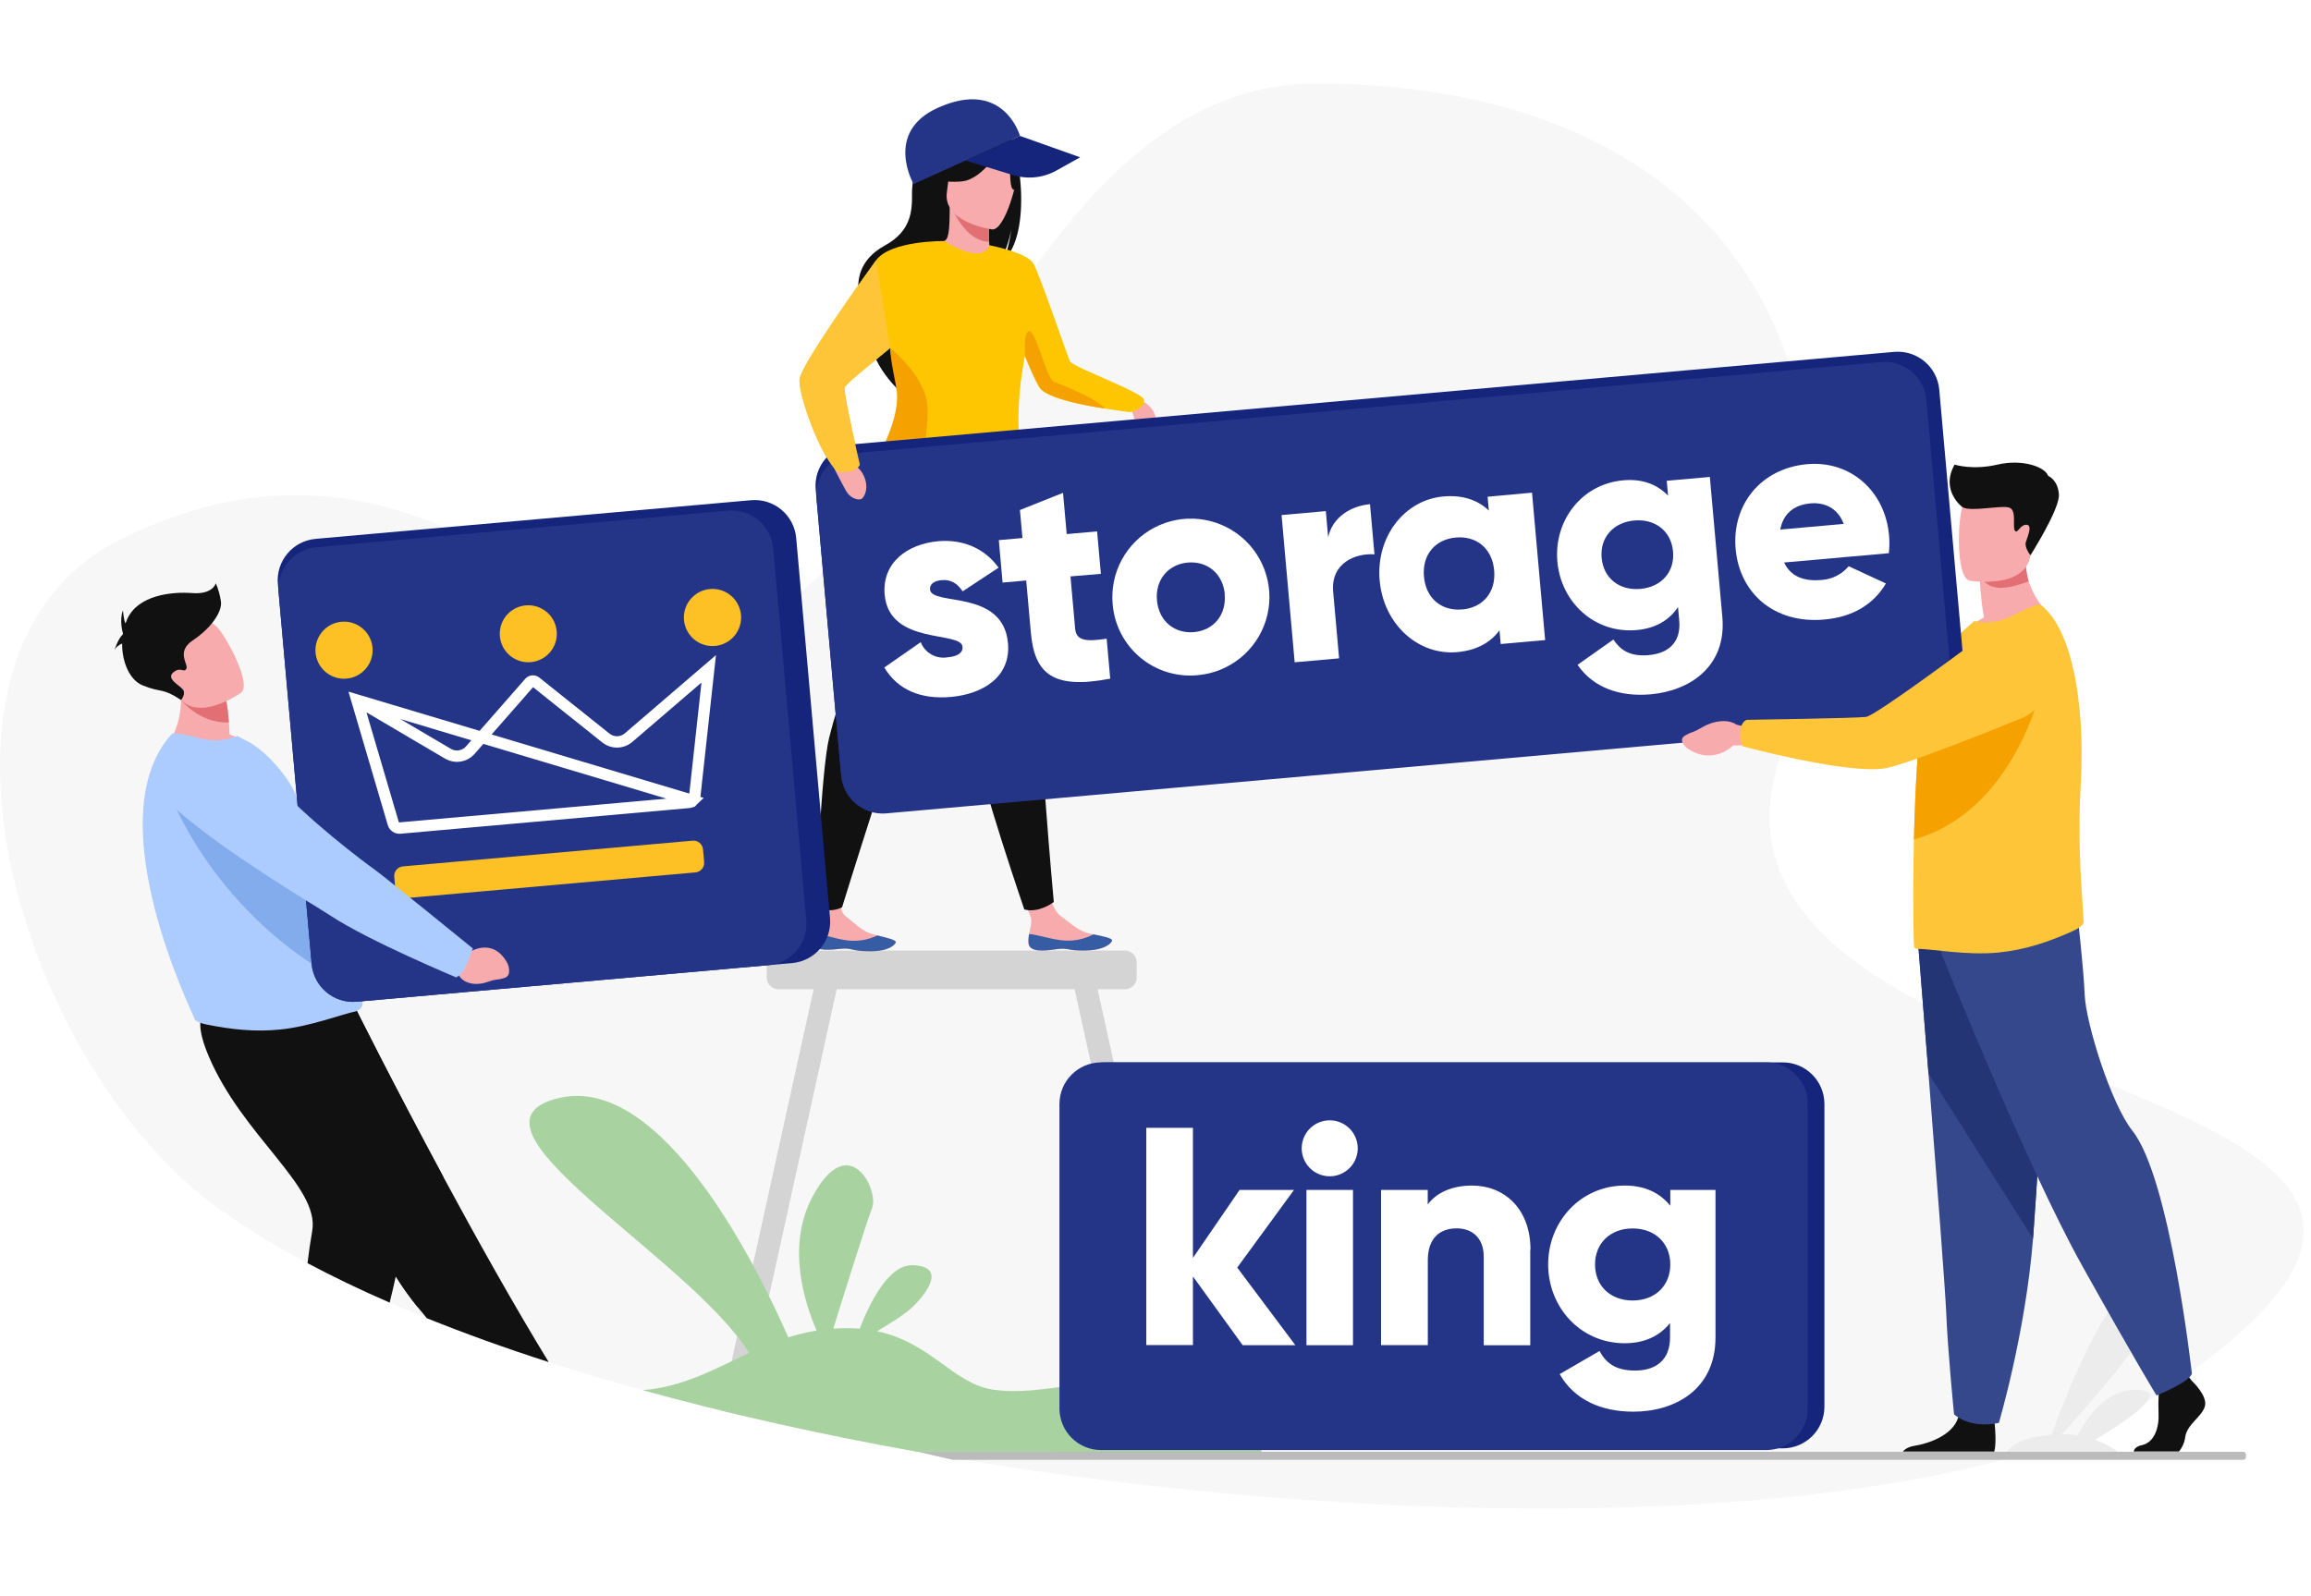 <svg width="608" height="420" viewBox="0 0 608 420" fill="none" xmlns="http://www.w3.org/2000/svg">
<rect width="608" height="420" fill="white"/>
<g clip-path="url(#clip0_13129_407)">
<path d="M567.368 367.224C558.55 373.032 547.344 377.942 534.213 381.997C532.128 382.643 529.993 383.267 527.807 383.867C461.47 402.142 351.986 400.598 251.767 383.867C248.243 383.281 244.732 382.674 241.232 382.046C241.136 382.046 241.04 382.013 240.958 381.997C225.426 379.215 210.172 376.066 195.386 372.569C193.461 372.115 191.542 371.653 189.629 371.184C182.655 369.48 175.802 367.698 169.07 365.836C160.601 363.494 152.362 361.029 144.352 358.442C133.113 354.822 122.403 350.97 112.305 346.898C108.972 345.553 105.709 344.183 102.516 342.79C94.879 339.464 87.656 336 80.901 332.407C73.03 328.268 65.43 323.632 58.149 318.527C4.97 280.81 -28.012 170.918 32.5 141.555C109.703 104.09 148.749 172.692 190.695 165.627C243.793 156.682 266.756 22.12 346.122 21.992C436.434 21.847 502.722 75.18 467.413 202.191C441.385 295.868 701.644 278.773 567.368 367.224Z" fill="#F7F7F7"/>
<path d="M314.949 379.349C314.955 380.08 314.689 380.788 314.203 381.334C313.717 381.881 313.045 382.228 312.318 382.308C311.59 382.388 310.859 382.196 310.265 381.768C309.672 381.34 309.258 380.708 309.105 379.993L282.721 260.331H220.125L195.377 372.569C193.453 372.115 191.534 371.653 189.621 371.184L214.061 260.331H204.81C203.99 260.328 203.204 260.002 202.624 259.423C202.044 258.843 201.717 258.058 201.715 257.239V253.238C201.717 252.419 202.044 251.634 202.624 251.055C203.204 250.476 203.99 250.149 204.81 250.147H295.952C296.773 250.148 297.56 250.475 298.14 251.054C298.721 251.633 299.048 252.419 299.05 253.238V257.239C299.048 258.059 298.721 258.844 298.14 259.424C297.56 260.003 296.773 260.329 295.952 260.331H288.768L314.87 378.714C314.919 378.922 314.945 379.135 314.949 379.349Z" fill="#D4D4D5"/>
<path d="M331.966 382.079L241.249 382.046C241.153 382.046 241.057 382.014 240.975 381.997C216.03 377.528 191.797 372.117 169.089 365.841C179.826 364.995 188.083 360.214 197.088 356.044C181.032 330.444 117.371 295.92 147.085 288.956C174.341 282.573 199.486 333.932 207.392 351.936C209.831 351.169 212.322 350.578 214.845 350.168C211.528 342.52 206.973 327.815 213.68 315.088C223.244 296.944 231.361 313.111 229.429 317.96C228.009 321.52 222.205 340.071 219.229 349.655C221.546 349.471 223.874 349.471 226.191 349.655C228.524 343.566 233.592 332.741 240.095 332.952C249.141 333.226 243.806 340.373 240.095 343.943C238.176 345.781 234.19 348.308 230.758 350.329C245.18 353.401 250.769 364.248 261.504 365.735C274.96 367.599 288.954 361.112 307.49 364.092C325.223 366.942 331.437 380.795 331.942 381.989L331.966 382.079Z" fill="#A8D29F"/>
<path d="M544.682 382.523L527.859 382.646C527.859 382.646 528.446 378.58 539.77 377.531C544.156 365.348 557.056 332.579 568.254 334.129C579.312 335.66 553.125 365.723 542.47 377.41C543.88 377.411 545.288 377.523 546.681 377.744C549.246 372.64 554.337 365.422 562.503 365.754C571.195 366.104 559.353 374.031 551.201 378.897C555.329 380.376 557.56 382.424 557.56 382.424L544.874 382.517L544.644 382.643C544.644 382.643 544.663 382.602 544.682 382.523Z" fill="#ECECEC"/>
<path d="M270.577 248.178C270.818 250.454 274.042 250.369 277.682 249.821C281.323 249.273 280.382 250.232 285.503 250.133C290.623 250.035 292.331 248.285 292.553 247.546C292.753 246.891 290.27 246.428 287.619 245.872L286.613 245.659C283.617 245.004 281.572 242.847 278.965 241.004C276.498 239.243 274.829 231.184 274.829 231.184L267.551 231.143C267.551 231.143 269.837 238.43 271.029 240.966C271.728 242.455 270.983 244.369 270.755 245.807C270.59 246.586 270.53 247.383 270.577 248.178Z" fill="#F7ABAD"/>
<path d="M277.69 249.826C281.331 249.279 280.391 250.237 285.511 250.139C290.632 250.04 292.339 248.29 292.561 247.551C292.762 246.896 290.278 246.434 287.627 245.878L287.597 245.927C285.299 247.123 282.719 247.674 280.133 247.521C276.687 247.291 273.134 245.976 270.755 245.798C270.594 246.581 270.54 247.381 270.593 248.178C270.818 250.453 274.042 250.371 277.69 249.826Z" fill="#365DA4"/>
<path d="M213.672 247.817C213.831 250.1 217.052 250.139 220.712 249.733C224.371 249.328 223.395 250.245 228.516 250.341C233.636 250.437 235.407 248.75 235.659 248.022C235.881 247.373 233.42 246.817 230.783 246.163C230.451 246.083 230.119 245.998 229.788 245.913C226.816 245.144 224.854 242.901 222.318 240.957C219.917 239.106 221.893 231.431 221.893 231.431L216.37 228.827C216.37 228.827 215.61 236.738 215.199 240.738C215.032 242.381 214.215 244.024 213.927 245.448C213.737 246.223 213.651 247.019 213.672 247.817Z" fill="#F7ABAD"/>
<path d="M220.712 249.731C224.371 249.323 223.395 250.243 228.516 250.339C233.636 250.434 235.407 248.748 235.659 248.019C235.881 247.37 233.42 246.814 230.783 246.16L230.753 246.209C228.41 247.316 225.811 247.769 223.231 247.521C219.796 247.162 216.295 245.714 213.927 245.445C213.737 246.221 213.651 247.018 213.672 247.817C213.82 250.1 217.052 250.139 220.712 249.731Z" fill="#365DA4"/>
<path d="M226.079 133.907C226.079 133.907 224.549 141.301 223.017 178.815C221.039 183.848 219.401 189.007 218.113 194.259C216.051 202.747 214.599 238.202 214.599 238.202C214.599 238.202 215.421 239.388 217.915 239.536C219.17 239.599 220.419 239.334 221.539 238.767C221.539 238.767 235.868 192.337 242.841 174.313C249.815 156.29 253.905 130.548 253.905 130.548L226.079 133.907Z" fill="#111111"/>
<path d="M243.313 137.073C243.313 137.073 244.442 144.546 256.01 180.277C255.899 185.683 256.151 191.091 256.764 196.463C257.776 205.146 269.486 239.331 269.486 239.331C269.486 239.331 271.04 239.878 273.373 239.257C274.763 238.863 276.074 238.228 277.244 237.381C277.244 237.381 272.753 188.519 273.05 169.198C273.346 149.877 268.258 124.315 268.258 124.315L243.313 137.073Z" fill="#111111"/>
<path d="M263.801 33.583C261.986 32.43 259.757 32.214 258.187 32.214C258.546 31.945 258.967 31.77 259.412 31.707C258.447 31.515 256.235 32.367 256.235 32.367C243.003 26.502 239.886 46.242 239.941 50.867C239.996 55.492 239.76 60.798 232.814 64.596C219.155 72.072 229.626 86.834 229.626 86.834C227.159 93.882 236.271 102.519 236.271 102.519C236.114 98.775 253.316 74.928 262.586 69.49C264.933 66.385 265.994 60.744 266.073 60.3C265.47 64.783 264.574 67.269 263.814 68.657C271.772 62.05 268.606 36.639 263.801 33.583Z" fill="#111111"/>
<path d="M260.917 66.949C260.964 66.971 256.58 69.243 253.28 68.342C250.177 67.496 248.148 63.477 248.192 63.468C249.505 63.208 249.886 61.404 249.856 53.654L250.451 53.769L260.081 55.686L260.44 55.757C260.44 55.757 260.212 58.895 260.204 61.855C260.204 62.48 260.204 63.099 260.234 63.674C260.3 65.371 260.492 66.738 260.917 66.949Z" fill="#F7ABAD"/>
<path d="M260.204 61.834C260.204 62.458 260.204 63.077 260.234 63.652C254.634 63.427 251.405 57.028 250.185 54.221L260.081 55.664L260.44 55.736C260.44 55.736 260.212 58.873 260.204 61.834Z" fill="#E16F74"/>
<path d="M249.42 52.674C249.42 52.674 246.49 48.049 245.788 44.095C245.284 41.275 246.723 30.812 257.249 32.321C259.369 32.615 261.395 33.38 263.178 34.56C265.465 36.102 268.762 39.432 265.073 48.561L264.116 51.645L249.42 52.674Z" fill="#111111"/>
<path d="M261.029 60.377C261.029 60.377 247.915 58.646 249.122 50.505C250.328 42.364 249.445 36.661 257.869 37.422C266.292 38.183 267.463 41.529 267.715 44.341C267.967 47.154 264.47 60.623 261.029 60.377Z" fill="#F7ABAD"/>
<path d="M263.856 38.115C263.856 38.115 258.85 47.129 253.143 47.723C247.436 48.318 245.273 46.491 245.273 46.491C248.339 44.515 250.623 41.535 251.734 38.063C251.734 38.063 261.833 33.167 263.856 38.115Z" fill="#111111"/>
<path d="M262.852 38.744C262.852 38.744 265.21 41.275 265.552 43.446C265.895 45.617 265.552 49.925 266.819 49.966C266.819 49.966 270.484 43.876 268 39.755C265.355 35.393 262.852 38.744 262.852 38.744Z" fill="#111111"/>
<path d="M296.476 104.099C296.476 104.099 302.169 105.03 303.661 108.729C305.152 112.428 303.069 114.928 302.268 114.92C301.468 114.912 299.93 114.321 299.212 112.404C298.493 110.487 296.476 104.099 296.476 104.099Z" fill="#F7ABAD"/>
<path d="M218.113 120.599C218.113 120.599 224.503 120.599 226.803 124.362C229.102 128.124 227.277 131.249 226.4 131.383C225.522 131.517 223.735 131.15 222.603 129.192C221.471 127.234 218.113 120.599 218.113 120.599Z" fill="#F7ABAD"/>
<path d="M268.35 35.767L240.352 48.43C240.352 48.43 232.491 34.825 246.673 28.396C264.093 20.499 268.35 35.767 268.35 35.767Z" fill="#243588"/>
<path d="M254.019 42.248L266.562 46.084C268.439 46.659 270.414 46.848 272.366 46.641C274.319 46.434 276.21 45.835 277.925 44.88L284.17 41.392L268.342 35.764L254.019 42.248Z" fill="#14257B"/>
<path d="M296.635 108.39C296.07 108.269 293.592 107.979 290.443 107.483C284.639 106.574 276.553 104.975 273.839 102.472C273.104 101.793 271.391 98.058 269.612 93.775C267.814 103.258 267.712 110.528 268.189 116.065L228.99 124.496C232.351 117.705 237.556 109.285 236.58 102.472C236.219 99.948 234.832 96.481 234.313 92.587C234.272 92.253 234.234 91.919 234.204 91.579C228.705 96.1 222.354 101.089 222.2 102.086C221.948 103.759 226.23 122.278 226.23 122.278C225.166 124.721 220.547 124.209 220.547 124.209C216.221 121.12 209.856 103.63 210.366 99.753C210.876 95.876 226.655 73.797 230.473 68.518C234.245 63.315 248.017 63.433 248.348 63.435C259.313 70.007 260.286 64.531 260.286 64.531C260.286 64.531 270.155 66.409 271.865 69.323C273.576 72.236 281.013 94.35 281.539 95.131C282.636 96.757 300.643 103.274 300.966 105.161C301.29 107.048 298.25 108.732 296.635 108.39Z" fill="#FDC600"/>
<path d="M242.649 121.569L228.979 124.496C232.384 117.724 236.857 109.29 235.879 102.521C235.514 99.991 234.692 97.001 234.297 93.091C234.259 92.713 234.193 91.579 234.193 91.579C234.193 91.579 243.875 99.189 244.045 107.426C244.135 111.7 243.387 117.289 242.649 121.569Z" fill="#F5A200"/>
<path d="M290.804 107.535C284.933 106.623 276.745 105.021 273.998 102.521C273.255 101.842 271.531 98.102 269.719 93.814C269.719 93.814 269.088 86.921 270.892 87.179C272.696 87.436 275.349 99.663 277.244 100.435C278.938 101.125 288.307 104.72 290.804 107.535Z" fill="#F5A200"/>
<path d="M580.074 370.113C579.251 372.898 575.414 374.768 574.909 378.161C574.736 379.571 574.159 380.902 573.248 381.994H561.351C561.472 381.34 561.993 380.625 563.544 380.297C566.85 379.574 568.095 375.573 567.892 371.86C567.82 370.237 567.83 368.611 567.922 366.989C568.026 364.864 568.196 363.191 568.196 363.191L575.219 361.548L575.956 362.495L576.664 363.404C576.664 363.404 580.899 367.336 580.074 370.113Z" fill="#111111"/>
<path d="M524.674 382.002H500.603C501.151 381.364 502.072 380.746 503.638 380.494C507.341 379.891 513.755 377.755 515.186 373.015C515.233 372.862 515.274 372.709 515.31 372.55C516.445 367.495 524.709 374.097 524.709 374.097C524.709 374.097 524.734 374.3 524.772 374.645C524.918 376.066 525.238 379.932 524.674 382.002Z" fill="#111111"/>
<path d="M504.622 248.052C504.622 248.052 505.875 263.693 507.363 282.494C509.367 308.034 511.776 339.406 512.023 345.348C512.437 355.669 514.09 372.183 514.09 372.183C514.09 372.183 518.013 376.104 525.877 374.45C525.877 374.45 532.873 350.885 534.874 325.953C534.904 325.545 534.934 325.132 534.967 324.721C536.826 299.34 539.715 245.892 539.715 245.892L504.622 248.052Z" fill="#35488B"/>
<path d="M504.622 248.052C504.622 248.052 505.875 263.693 507.363 282.494L534.855 325.947C534.885 325.539 534.915 325.126 534.948 324.715C536.806 299.334 539.696 245.886 539.696 245.886L504.622 248.052Z" fill="#233575"/>
<path d="M510.351 249.909C510.351 249.909 532.971 306.555 547.845 333.176C562.719 359.798 567.368 367.224 567.368 367.224C567.368 367.224 575.891 363.82 576.664 361.498C576.664 361.498 570.976 310.107 561.017 297.579C555.386 290.501 548.775 269.254 548.465 261.825C548.155 254.397 546.453 239.695 546.453 239.695L510.351 249.909Z" fill="#35488B"/>
<path d="M521.954 162.473C520.948 156.539 520.916 153.023 520.916 153.023L532.393 143.784C531.968 156.49 540.118 162.599 540.118 162.599C540.118 162.599 524.822 170.118 515.981 167.334C517.658 165.362 519.682 163.714 521.954 162.473Z" fill="#F7ABAD"/>
<path d="M533 148.5L522 153C524 155 527 155.5 533.7 153C533.3 151.4 532.833 148.667 533 148.5Z" fill="#E16F74"/>
<path d="M518.213 152.815C518.213 152.815 532.815 155.239 534.186 146.131C535.556 137.024 538.363 131.205 529.098 129.274C519.833 127.344 517.497 130.545 516.299 133.472C515.101 136.399 514.452 151.95 518.213 152.815Z" fill="#F7ABAD"/>
<path d="M466.933 171.586L463.824 169.669C463.824 169.669 459.948 163.954 453.328 167.506C453.328 167.506 450.708 169.173 452.468 170.573C454.227 171.972 453.753 171.181 456.19 173.207C458.627 175.233 461.782 175.945 463.819 174.85L466.429 174.603L466.933 171.586Z" fill="#F7ABAD"/>
<path d="M463.243 172.186C464.044 169.683 464.425 169.447 464.425 169.447C464.425 169.447 489.562 172.416 491.933 172.591C494.304 172.766 527.215 165.992 527.215 165.992L542.755 184.842C542.755 184.842 496.935 186.57 490.946 186.008C481.036 185.08 463.065 175.877 463.065 175.877C462.806 174.652 462.868 173.38 463.243 172.186Z" fill="#F7ABAD"/>
<path d="M548.177 242.589C548.221 243.561 546.214 244.629 545.342 245.021C538.78 247.962 532.67 250.002 525.765 250.664C517.574 251.505 507.895 249.665 504.575 249.709C504.233 249.707 503.903 249.581 503.646 249.356C503.424 249.178 503.246 239.186 503.424 226.584C503.424 226.097 503.424 225.565 503.468 225.078V224.903C503.481 223.591 503.501 222.258 503.531 220.91C503.613 217.227 503.75 213.449 503.912 209.684C504.15 204.144 504.479 198.7 504.937 193.878C505.414 188.84 506.017 184.478 506.787 181.384C508.558 174.264 512.632 169.576 516.349 166.129L519.402 163.434C522.614 164.139 525.97 163.733 528.92 162.281C532.418 160.559 536.225 158.7 536.842 159.143C541.562 162.668 544.739 170.666 546.368 180.83C547.275 186.765 547.703 192.763 547.648 198.766C547.648 201.209 547.573 203.683 547.423 206.19C546.634 219.607 547.442 231.258 547.906 238.025C548.04 239.977 548.147 241.524 548.177 242.589Z" fill="#FEC538"/>
<path d="M537.182 180.567C537.182 180.567 530.104 213.561 503.531 220.91C503.613 217.227 503.75 213.448 503.912 209.683C504.15 204.144 504.479 198.7 504.937 193.878C505.363 193.653 505.807 193.463 506.264 193.309C515.28 190.346 537.182 180.567 537.182 180.567Z" fill="#F5A200"/>
<path d="M516.299 133.472C516.299 133.472 510.373 129.091 514.238 122.262C514.238 122.262 518.898 123.806 525.521 122.262C532.144 120.717 538.07 122.905 538.843 125.222C538.843 125.222 541.42 126.251 541.678 130.112C541.935 133.973 534.186 146.131 534.186 146.131C534.186 146.131 532.541 144.075 532.98 142.659C533.418 141.243 534.849 138.089 533.109 138.089C531.368 138.089 530.792 140.663 530.093 139.633C529.394 138.604 530.674 134.294 528.613 133.584C526.552 132.875 518.618 134.773 516.299 133.472Z" fill="#111111"/>
<path d="M118.851 246.735L121.34 248.753C121.34 248.753 128.146 246.316 129.684 254.397C129.684 254.397 130.093 257.841 127.908 257.847C125.723 257.852 126.625 257.472 123.522 257.573C120.419 257.674 117.867 256.034 117.412 253.528L115.934 251.404L118.851 246.735Z" fill="#EA8E50"/>
<path d="M118.568 251.067C120.553 248.997 120.394 247.466 120.394 247.466C120.394 247.466 97.401 228.66 95.068 227.129C93.478 226.086 76.546 211.088 68.629 201.937C64.704 197.402 59.838 199.163 54.273 200.757L49.693 202.071C44.158 203.657 42.719 211.381 47.259 215.144C60.046 225.724 81.318 237.622 85.296 240.125C95.178 246.332 114.517 253.709 114.517 253.709C116.03 253.107 117.407 252.208 118.568 251.067Z" fill="#1E3D70"/>
<path d="M144.352 358.448C133.113 354.828 122.403 350.975 112.305 346.903C111.47 345.925 110.655 344.941 109.86 343.952C107.781 341.39 105.867 338.701 104.128 335.898C103.128 334.283 102.241 332.601 101.474 330.863C94.194 314.025 74.545 288.913 62.05 276.182L85.4 267.746L93.308 264.887C93.308 264.887 103.319 285.008 116.641 309.718C125.115 325.441 134.925 343.007 144.352 358.448Z" fill="#111111"/>
<path d="M116.641 309.718L109.86 343.946C106.296 339.491 103.259 334.984 101.474 330.857C94.194 314.02 74.545 288.907 62.05 276.177L93.3 264.881C93.3 264.881 103.319 285.008 116.641 309.718Z" fill="#111111"/>
<path d="M104.128 335.898C103.629 338.19 103.083 340.501 102.516 342.799C94.879 339.472 87.656 336.008 80.901 332.415C81.25 329.535 81.661 326.684 82.141 323.943C84.185 312.281 63.804 299.006 54.901 277.94C48.843 263.605 56.211 263.849 65.271 263.504L83.056 264.89C83.056 264.89 83.939 265.859 85.4 267.748C89.745 273.362 99.207 287.105 105.819 307.711C107.889 314.157 106.546 324.811 104.128 335.898Z" fill="#111111"/>
<path d="M66.982 196.699C59.232 201.066 43.374 197.038 43.374 197.038C43.374 197.038 49.813 189.68 46.88 177.848L52.963 180.934L59.495 184.25C59.84 186.186 60.08 188.138 60.214 190.099C60.288 191.066 60.353 192.148 60.4 193.328C62.782 194.04 65.013 195.182 66.982 196.699Z" fill="#F7ABAD"/>
<path d="M95.4 264.104C95.4 265.473 93.832 266.116 93.497 266.182C90.375 266.752 81.65 270.142 73.788 270.919C67.171 271.612 61.028 270.955 54.276 269.599C53.382 269.421 51.283 268.857 51.135 268C50.948 267.067 25.093 215.357 45.194 193.144C45.666 192.621 49.632 193.561 53.259 194.42C56.318 195.144 59.528 194.883 62.428 193.673L65.83 195.461C70.008 197.786 77.913 206.05 78.837 212.531C79.309 215.817 81.195 218.282 81.743 221.17C81.946 222.244 82.152 223.292 82.362 224.314C82.774 226.322 83.198 228.229 83.634 230.034C84.819 234.938 86.066 239.161 87.291 242.808C88.593 246.68 89.873 249.9 91.014 252.592C92.497 256.086 93.755 258.698 94.531 260.697C95.073 262.099 95.4 263.203 95.4 264.104Z" fill="#ACCCFF"/>
<path d="M94.52 260.692C58.029 243.518 45.389 210.538 45.389 210.538C45.389 210.538 75.038 221.464 82.352 224.309C82.763 226.317 83.187 228.223 83.624 230.029C84.808 234.933 86.055 239.155 87.28 242.803C88.582 246.675 89.862 249.895 91.003 252.587C92.486 256.081 93.739 258.693 94.52 260.692Z" fill="#83ACED"/>
<path d="M60.222 190.086C52.601 190.513 47.648 184.229 47.648 184.229C47.648 184.229 51.091 182.312 52.971 180.921L59.504 184.237C59.849 186.172 60.088 188.124 60.222 190.086Z" fill="#E16F74"/>
<path d="M63.467 182.271C63.467 182.271 51.921 190.548 46.875 183.287C41.828 176.025 36.935 172.205 44.092 166.613C51.25 161.022 54.624 162.78 56.899 164.803C59.175 166.827 66.343 179.932 63.467 182.271Z" fill="#F7ABAD"/>
<path d="M58.119 158.248C57.885 156.609 57.432 155.01 56.773 153.491C56.773 153.491 56.05 156.49 50.564 156.076C45.079 155.663 36.389 156.624 33.492 162.856C33.309 163.256 33.144 163.665 32.996 164.083C32.472 162.697 32.346 160.625 32.346 160.625C31.305 163.311 32.346 166.673 32.346 166.673C32.33 166.772 32.319 166.871 32.302 166.966C31.093 167.991 30.076 171.167 30.076 171.167C30.441 170.283 31.332 169.702 32.127 169.346C32.102 174.204 34.073 178.952 37.535 180.368C42.598 182.435 42.557 180.858 47.648 184.228C47.648 184.228 49.018 182.536 48.081 181.4C47.143 180.263 43.632 178.61 45.597 176.956C47.563 175.302 48.289 177.161 49.013 176.025C49.736 174.888 46.115 171.58 50.773 168.481C55.43 165.381 58.533 161.038 58.119 158.248Z" fill="#111111"/>
<path d="M590.903 382.956V383.269C590.902 383.511 590.83 383.742 590.701 383.912C590.573 384.083 590.4 384.179 590.219 384.179H250.731C247.719 383.51 244.717 382.816 241.725 382.099C241.643 382.099 241.561 382.061 241.49 382.043H590.219C590.4 382.044 590.573 382.141 590.702 382.312C590.83 382.483 590.902 382.714 590.903 382.956Z" fill="#BBBBBB"/>
<path d="M498.307 92.603L224.547 116.912C218.515 117.448 214.06 122.767 214.596 128.792L221.089 201.753C221.625 207.779 226.95 212.229 232.981 211.693L506.741 187.384C512.773 186.848 517.229 181.529 516.692 175.504L510.199 102.543C509.663 96.517 504.339 92.067 498.307 92.603Z" fill="#14257B"/>
<path d="M494.914 95.278L224.755 119.268C218.723 119.804 214.268 125.123 214.804 131.148L221.297 204.109C221.834 210.135 227.158 214.585 233.19 214.049L503.348 190.059C509.38 189.524 513.836 184.205 513.299 178.179L506.806 105.218C506.27 99.193 500.946 94.743 494.914 95.278Z" fill="#243588"/>
<path d="M265.19 169.25C265.189 169.256 265.189 169.263 265.19 169.269V169.25Z" fill="#253688"/>
<path d="M350.744 155.742C350.061 148.075 356.72 145.521 361.607 145.885L360.431 132.651L360.393 132.692C355.489 133.127 350.524 136.073 349.428 141.408L348.814 134.507L337.164 135.542L340.615 174.289L352.304 173.251L350.744 155.742Z" fill="white"/>
<path d="M249.248 172.985C247.797 173.224 246.308 172.958 245.03 172.231C243.753 171.504 242.764 170.361 242.23 168.993L232.658 175.658C236.24 181.666 242.411 184.094 250.177 183.404C258.554 182.66 265.974 178.174 265.193 169.264C263.894 154.91 245.073 159.576 244.678 155.132C244.555 153.735 245.728 152.845 247.751 152.667C250.314 152.44 251.989 153.7 253.258 155.622L262.715 149.39C258.965 144.162 253.121 141.868 246.838 142.429C238.765 143.146 231.997 148.053 232.748 156.504C233.938 169.883 252.844 165.942 253.225 170.195C253.362 171.758 252.041 172.739 249.248 172.985Z" fill="white"/>
<path d="M279.672 129.696L268.335 134.214L268.993 141.588L262.778 142.136L263.771 153.311L269.988 152.763L271.205 166.455C272.172 177.32 277.002 181.499 292.087 178.596L291.15 168.078C286.073 168.84 283.154 168.788 282.858 165.45L281.632 151.684L289.631 151.013L288.636 139.839L280.64 140.551L279.672 129.696Z" fill="white"/>
<path d="M438.855 130.435C436.007 127.486 432.114 125.95 427.067 126.399C416.048 127.379 408.773 137.078 409.727 147.799C410.68 158.519 419.557 166.791 430.576 165.811C435.628 165.362 439.189 163.166 441.47 159.759L441.788 163.319C442.278 168.834 439.192 171.92 433.748 172.405C428.63 172.859 426.185 170.885 424.469 168.297L415.039 174.957C419.181 181 426.204 183.432 434.28 182.714C444.606 181.797 454.29 175.378 453.131 162.347L449.841 125.515L438.501 126.522L438.855 130.435ZM431.569 154.976C426.029 155.466 421.851 152.161 421.374 146.81C420.897 141.46 424.428 137.47 429.965 136.977C435.502 136.484 439.688 139.789 440.162 145.143C440.636 150.496 437.108 154.483 431.569 154.976Z" fill="white"/>
<path d="M391.698 134.362C388.882 131.646 384.916 130.192 379.716 130.654C369.538 131.558 361.95 141.224 362.978 152.785C364.006 164.346 373.183 172.52 383.361 171.616C388.553 171.153 392.199 169.026 394.502 165.866L394.823 169.483L406.511 168.445L403.057 129.649L391.371 130.726L391.698 134.362ZM384.713 160.375C379.324 160.855 375.146 157.558 374.628 151.736C374.11 145.915 377.643 141.933 383.016 141.454C388.389 140.975 392.58 144.272 393.098 150.093C393.616 155.915 390.097 159.91 384.713 160.389V160.375Z" fill="white"/>
<path d="M496.987 140.882C495.946 129.168 486.782 121.144 475.463 122.152C463.188 123.247 455.601 132.908 456.629 144.466C457.657 156.025 466.681 164.217 479.956 163.037C487.338 162.38 492.84 159.157 496.173 153.544L486.371 149.012C485.482 150.074 484.385 150.942 483.148 151.565C481.91 152.187 480.558 152.549 479.175 152.629C474.91 153.01 471.209 151.931 469.378 148.029L496.933 145.581C497.118 144.021 497.136 142.446 496.987 140.882ZM468.372 139.359C469.107 135.307 471.862 132.87 476.294 132.475C479.781 132.166 483.421 133.483 485.066 137.875L468.372 139.359Z" fill="white"/>
<path d="M326.533 141.265C323.392 138.65 319.544 137.025 315.477 136.596C311.41 136.166 307.307 136.953 303.688 138.854C300.069 140.756 297.096 143.688 295.146 147.279C293.196 150.87 292.357 154.958 292.734 159.026C292.953 161.729 293.71 164.362 294.96 166.77C296.21 169.178 297.929 171.313 300.015 173.049C302.1 174.786 304.512 176.09 307.108 176.884C309.705 177.679 312.434 177.948 315.135 177.676C319.211 177.316 323.087 175.755 326.274 173.191C329.46 170.628 331.813 167.177 333.034 163.276C334.254 159.376 334.288 155.201 333.131 151.281C331.974 147.361 329.678 143.872 326.533 141.257V141.265ZM322.197 156.408C322.687 161.912 319.203 165.899 314.127 166.351C309.05 166.802 304.872 163.495 304.382 157.991C303.891 152.487 307.43 148.494 312.498 148.045C317.567 147.596 321.744 150.899 322.235 156.405L322.197 156.408Z" fill="white"/>
<path d="M459.853 196.174L456.005 196.162C456.005 196.162 450.7 201.613 443.846 196.889C443.846 196.889 441.171 194.745 443.383 193.532C445.594 192.319 444.932 193.079 448.009 191.304C451.085 189.529 454.752 189.23 456.858 190.707L459.751 191.35L459.853 196.174Z" fill="#F7ABAD"/>
<path d="M457.856 192.431C458.122 189.651 459.621 189.432 459.621 189.432C459.621 189.432 488.442 189.009 490.952 188.656C493.463 188.302 517.3 170.542 517.3 170.542C517.3 170.542 526.555 163.066 532.627 166.051C537.892 168.658 539.343 173.339 539.396 177.578C539.419 180.048 538.696 182.468 537.322 184.522C535.947 186.575 533.985 188.167 531.69 189.09C521.17 193.356 500.141 201.71 495.42 202.282C484.925 203.553 458.446 196.388 458.446 196.388C457.948 195.131 457.746 193.778 457.856 192.431Z" fill="#FEC538"/>
<path d="M218.113 120.619C218.113 120.619 224.503 120.619 226.803 124.381C229.102 128.143 227.277 131.268 226.4 131.402C225.522 131.536 223.735 131.166 222.603 129.211C221.471 127.256 218.113 120.619 218.113 120.619Z" fill="#F7ABAD"/>
<path d="M234.193 91.593C228.694 96.117 222.343 101.106 222.189 102.103C221.937 103.776 226.219 122.292 226.219 122.292C225.155 124.737 220.536 124.222 220.536 124.222C216.21 121.136 209.845 103.644 210.355 99.77C210.865 95.895 226.644 73.811 230.462 68.534L234.193 91.593Z" fill="#FEC538"/>
<path d="M469.022 279.578H290.67C284.614 279.578 279.705 284.481 279.705 290.531V370.195C279.705 376.244 284.614 381.148 290.67 381.148H469.022C475.077 381.148 479.986 376.244 479.986 370.195V290.531C479.986 284.481 475.077 279.578 469.022 279.578Z" fill="#14257B"/>
<path d="M464.66 279.578H289.697C283.641 279.578 278.732 284.481 278.732 290.531V370.65C278.732 376.699 283.641 381.603 289.697 381.603H464.66C470.716 381.603 475.625 376.699 475.625 370.65V290.531C475.625 284.481 470.716 279.578 464.66 279.578Z" fill="#243588"/>
<path d="M355.045 296.982C353.794 295.734 352.136 294.977 350.372 294.848C348.609 294.719 346.858 295.228 345.439 296.281C344.02 297.334 343.027 298.862 342.642 300.586C342.256 302.309 342.504 304.114 343.339 305.67C344.174 307.227 345.542 308.432 347.192 309.065C348.842 309.698 350.666 309.718 352.329 309.121C353.993 308.523 355.386 307.348 356.255 305.81C357.124 304.272 357.41 302.473 357.062 300.742C356.776 299.317 356.074 298.009 355.045 296.982Z" fill="white"/>
<path d="M355.958 313.141H343.715V354.007H355.958V313.141Z" fill="white"/>
<path d="M340.437 313.141H326.122L313.85 331.038V296.793H301.577V353.965H313.85V335.907L326.936 354.007H340.801L325.503 333.574L340.437 313.141Z" fill="white"/>
<path d="M387.317 311.993C381.914 311.993 377.824 313.94 375.623 316.982V313.149H363.348V353.984H375.642V331.676C375.642 325.876 378.748 323.258 383.246 323.258C387.153 323.258 390.352 325.622 390.352 330.693V354.015H402.594V328.918H402.657C402.657 317.886 395.563 311.993 387.317 311.993Z" fill="white"/>
<path d="M439.436 317.308C436.733 313.962 432.816 311.993 427.495 311.993C415.853 311.993 407.306 321.457 407.306 332.733C407.306 344.009 415.804 353.489 427.435 353.489C432.753 353.489 436.673 351.523 439.373 348.177V351.939C439.373 357.739 435.861 360.68 430.135 360.68C424.735 360.68 422.358 358.388 420.815 355.529L410.338 361.611C414.104 368.314 421.22 371.498 429.726 371.498C440.612 371.498 451.33 365.699 451.33 351.969V313.141H439.444L439.436 317.308ZM429.534 342.243C423.698 342.243 419.639 338.409 419.639 332.763C419.639 327.117 423.698 323.28 429.534 323.28C435.371 323.28 439.436 327.114 439.436 332.763C439.436 338.412 435.373 342.243 429.534 342.243Z" fill="white"/>
<path d="M197.578 131.635L83.05 141.805C77.018 142.341 72.563 147.66 73.099 153.685L81.997 253.673C82.533 259.698 87.858 264.149 93.89 263.613L208.418 253.443C214.45 252.907 218.905 247.589 218.369 241.563L209.471 141.575C208.935 135.55 203.61 131.099 197.578 131.635Z" fill="#14257B"/>
<path d="M191.529 134.391L83.245 144.006C77.213 144.542 72.758 149.861 73.294 155.886L81.996 253.673C82.532 259.698 87.857 264.149 93.889 263.613L202.173 253.998C208.205 253.462 212.66 248.143 212.124 242.118L203.422 144.331C202.886 138.306 197.561 133.855 191.529 134.391Z" fill="#243588"/>
<path d="M93.901 184.242L117.939 198.402L117.959 198.414L117.979 198.425C118.889 198.924 119.94 199.104 120.964 198.939C121.988 198.774 122.929 198.272 123.636 197.513L123.651 197.496L123.666 197.479L139.34 179.597C139.537 179.382 139.808 179.248 140.101 179.222C140.393 179.195 140.684 179.279 140.916 179.457L159.491 194.292L159.509 194.307L159.529 194.321C160.357 194.94 161.367 195.267 162.401 195.249C163.436 195.232 164.435 194.871 165.241 194.224L165.261 194.209L165.28 194.192L186.458 176.007L182.763 209.723C182.705 210.086 182.533 210.422 182.27 210.681L93.901 184.242ZM93.901 184.242L103.48 216.771C103.6 217.117 103.829 217.415 104.132 217.622C104.435 217.828 104.796 217.932 105.162 217.918L181.307 211.152C181.67 211.103 182.008 210.938 182.269 210.682L93.901 184.242Z" fill="#253688" stroke="white" stroke-width="3"/>
<path d="M185.248 226.847C185.279 227.177 185.243 227.509 185.145 227.825C185.047 228.141 184.887 228.434 184.675 228.689C184.463 228.943 184.203 229.153 183.909 229.307C183.616 229.461 183.295 229.555 182.965 229.585L106.759 236.354C106.093 236.414 105.431 236.207 104.917 235.779C104.403 235.352 104.08 234.738 104.018 234.073L103.722 230.738C103.663 230.073 103.869 229.411 104.297 228.898C104.725 228.384 105.34 228.062 106.005 228L182.211 221.231C182.541 221.201 182.874 221.236 183.19 221.334C183.506 221.432 183.8 221.592 184.055 221.804C184.309 222.016 184.52 222.276 184.674 222.569C184.828 222.862 184.922 223.182 184.952 223.512L185.248 226.847ZM186.784 155.009C184.922 155.174 183.189 156.025 181.921 157.396C180.653 158.768 179.941 160.561 179.924 162.427C179.906 164.294 180.584 166.1 181.826 167.495C183.068 168.89 184.785 169.774 186.643 169.974C188.5 170.174 190.366 169.677 191.878 168.579C193.389 167.482 194.438 165.862 194.819 164.034C195.201 162.207 194.889 160.303 193.943 158.693C192.997 157.083 191.486 155.882 189.703 155.323C188.76 155.028 187.768 154.921 186.784 155.009ZM138.313 159.316C136.458 159.484 134.732 160.334 133.469 161.703C132.207 163.072 131.5 164.86 131.484 166.721C131.469 168.582 132.147 170.382 133.387 171.771C134.626 173.16 136.339 174.039 138.191 174.237C140.043 174.436 141.903 173.938 143.409 172.843C144.914 171.747 145.958 170.131 146.338 168.309C146.717 166.488 146.405 164.59 145.461 162.985C144.518 161.381 143.01 160.184 141.233 159.628C140.29 159.333 139.298 159.227 138.313 159.316ZM89.838 163.623C87.979 163.79 86.249 164.642 84.984 166.013C83.719 167.385 83.009 169.176 82.994 171.041C82.978 172.905 83.657 174.709 84.899 176.101C86.141 177.493 87.856 178.374 89.712 178.572C91.568 178.771 93.432 178.273 94.94 177.175C96.449 176.077 97.495 174.458 97.874 172.632C98.254 170.807 97.941 168.905 96.995 167.298C96.049 165.69 94.538 164.492 92.757 163.935C91.814 163.641 90.822 163.535 89.838 163.623Z" fill="#FEC125"/>
<path d="M120.115 249.563L123.267 250.716C123.267 250.716 129.572 246.256 133.514 253.512C133.514 253.512 134.936 256.68 132.691 257.368C130.446 258.055 131.258 257.409 128.094 258.463C124.931 259.517 121.811 258.756 120.616 256.497L118.473 254.928L120.115 249.563Z" fill="#F7ABAD"/>
<path d="M122.708 254.016C123.875 250.979 124.407 249.602 124.407 249.602C124.407 249.602 100.578 230.201 98.152 228.536C96.507 227.403 80.024 215.103 71.995 205.519C70.04 203.185 67.487 201.426 64.608 200.43C61.729 199.434 58.633 199.238 55.652 199.864L50.649 200.913C44.619 202.178 42.645 209.815 47.333 213.826C60.529 225.127 82.785 238.233 86.935 240.96C97.236 247.726 120.021 257.209 120.021 257.209C120.021 257.209 121.792 256.404 122.708 254.016Z" fill="#ACCCFF"/>
</g>
<defs>
<clipPath id="clip0_13129_407">
<rect width="608" height="375" fill="white" transform="translate(0 22)"/>
</clipPath>
</defs>
</svg>
